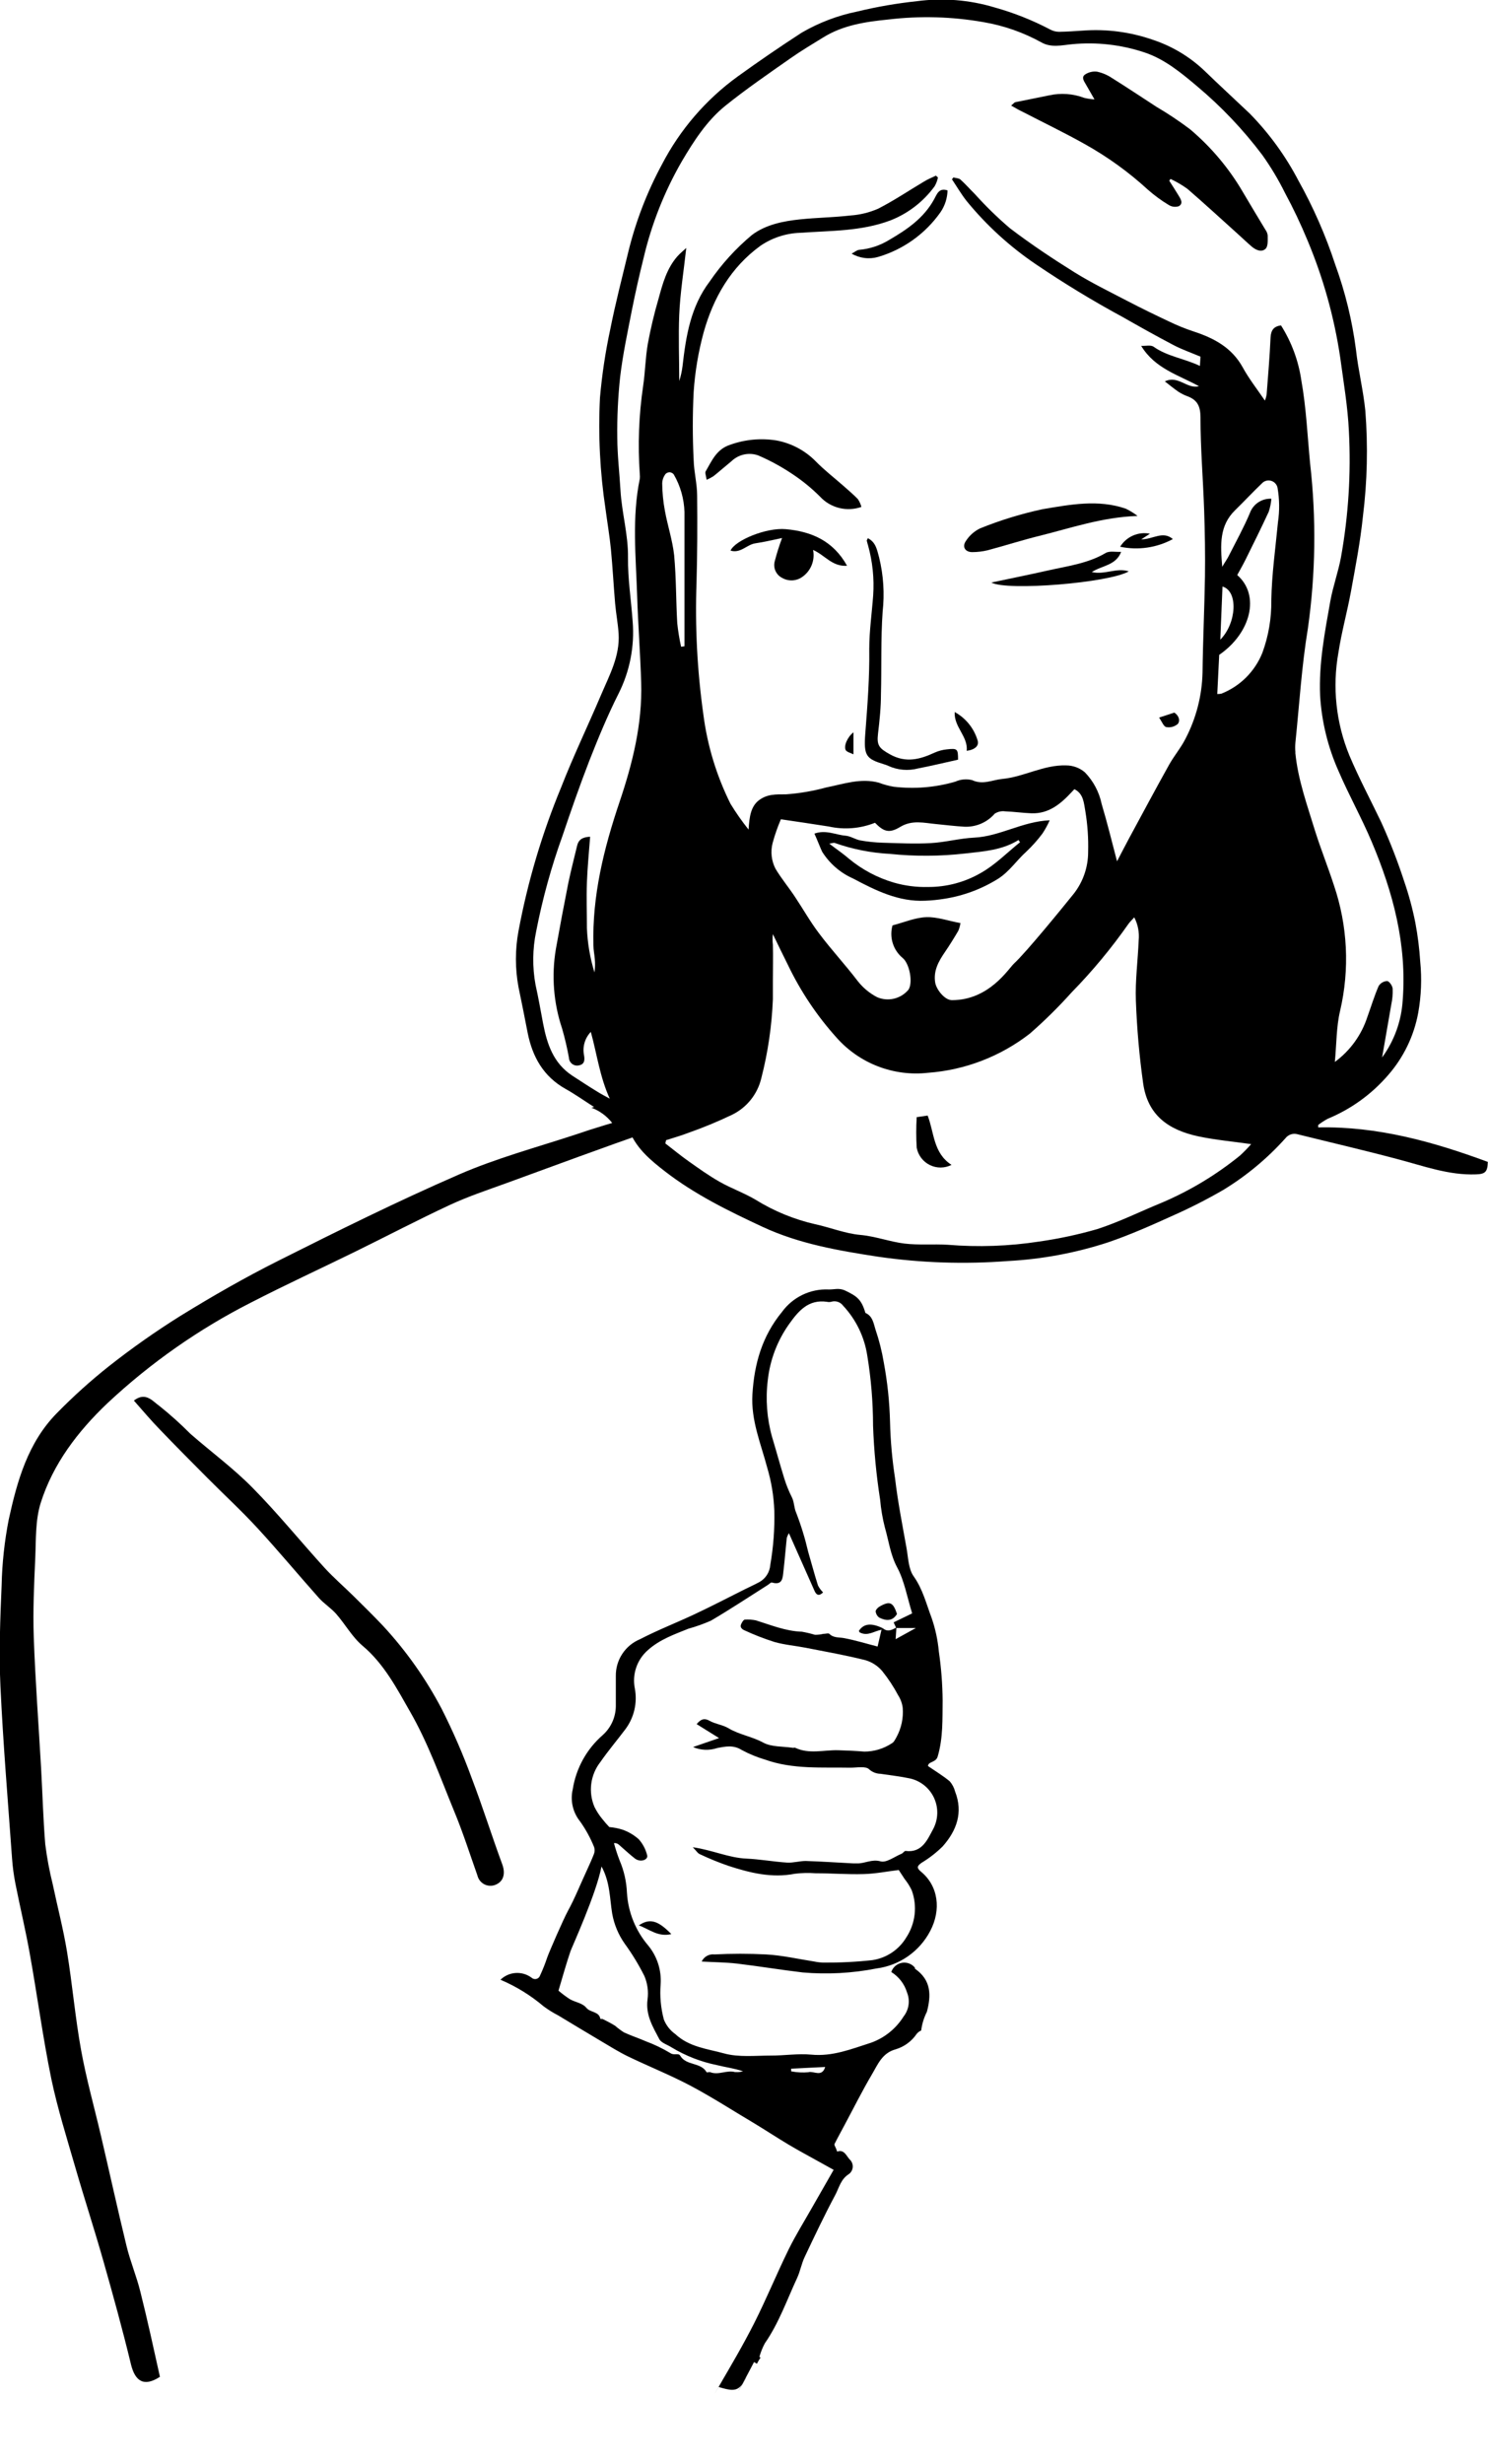 <?xml version="1.0" encoding="UTF-8"?> <svg xmlns="http://www.w3.org/2000/svg" width="232" height="384" viewBox="0 0 232 384" fill="none"> <g clip-path="url(#clip0_3878_4064)"> <path d="M205.523 175.704C205.523 175.578 205.523 175.452 205.523 175.325C205.995 174.963 206.494 174.638 207.016 174.354C210.642 172.856 213.867 170.527 216.43 167.552C218.84 164.797 220.462 161.439 221.122 157.835C221.593 155.203 221.697 152.518 221.432 149.857C221.302 147.832 221.049 145.817 220.676 143.823C220.243 141.638 219.664 139.486 218.941 137.38C217.915 134.229 216.714 131.137 215.344 128.12C213.686 124.66 211.902 121.318 210.39 117.742C208.299 112.659 207.707 107.08 208.684 101.67C209.169 98.502 210.041 95.393 210.623 92.234C211.33 88.348 212.087 84.461 212.494 80.516C213.178 75.037 213.305 69.502 212.872 63.997C212.552 60.8 211.757 57.651 211.408 54.455C210.819 49.941 209.737 45.506 208.18 41.23C206.692 36.691 204.77 32.308 202.441 28.141C200.434 24.299 197.873 20.776 194.84 17.685C192.474 15.44 190.07 13.235 187.734 10.97C185.463 8.827 182.754 7.206 179.794 6.219C176.274 4.986 172.538 4.493 168.82 4.771C167.589 4.858 166.367 4.936 165.136 4.956C164.667 4.956 164.204 4.843 163.788 4.625C161.012 3.161 158.087 1.998 155.063 1.156C151.145 -0.024 147.021 -0.355 142.965 0.185C139.827 0.517 136.715 1.056 133.648 1.798C130.603 2.417 127.679 3.529 124.991 5.092C121.617 7.281 118.305 9.549 115.054 11.894C110.083 15.484 106.022 20.194 103.198 25.643C100.88 29.935 99.121 34.507 97.963 39.247C96.993 43.26 95.956 47.264 95.151 51.306C94.393 54.832 93.856 58.402 93.542 61.995C93.251 67.798 93.543 73.615 94.414 79.359C94.686 81.429 95.044 83.499 95.248 85.578C95.519 88.396 95.665 91.224 95.907 94.052C96.043 95.626 96.353 97.19 96.45 98.764C96.663 102.243 95.025 105.217 93.726 108.268C91.661 113.126 89.383 117.849 87.473 122.746C84.495 129.945 82.272 137.435 80.842 145.095C80.303 147.986 80.303 150.951 80.842 153.841C81.336 156.212 81.811 158.583 82.267 160.954C83.013 164.695 84.71 167.756 88.171 169.699C89.606 170.496 90.953 171.458 92.63 172.527L92.214 172.634C93.496 173.115 94.62 173.942 95.461 175.024H95.636C96.177 174.923 96.736 175.017 97.215 175.289C97.694 175.561 98.062 175.994 98.253 176.511C99.388 179.134 101.549 180.903 103.692 182.565C108.336 186.16 113.6 188.735 118.903 191.203C124.622 193.866 130.788 194.915 136.925 195.858C143.621 196.824 150.403 197.049 157.148 196.528C162.462 196.248 167.716 195.267 172.775 193.613C176.246 192.427 179.62 190.921 182.964 189.405C185.618 188.226 188.207 186.906 190.72 185.451C194.327 183.255 197.593 180.541 200.414 177.395C200.628 177.118 200.919 176.91 201.25 176.797C201.581 176.685 201.938 176.673 202.276 176.763C207.482 178.056 212.707 179.261 217.903 180.65C221.936 181.7 225.872 183.186 230.138 183.021C231.553 182.973 231.931 182.652 231.97 181.078C223.458 177.93 214.772 175.51 205.523 175.704ZM103.663 79.583C103.398 78.17 103.259 76.736 103.246 75.298C103.264 74.852 103.402 74.419 103.643 74.044C103.711 73.919 103.809 73.812 103.928 73.736C104.048 73.659 104.185 73.614 104.327 73.605C104.469 73.596 104.61 73.624 104.738 73.686C104.867 73.747 104.977 73.84 105.059 73.957C106.085 75.732 106.655 77.736 106.717 79.787C106.717 85.86 106.717 91.933 106.717 98.007V100.718L106.193 100.795C105.922 99.58 105.721 98.351 105.592 97.112C105.388 93.585 105.437 90.029 105.107 86.511C104.846 84.169 104.08 81.896 103.663 79.583ZM193.337 180.087C189.643 183.089 185.548 185.558 181.171 187.423C177.816 188.793 174.54 190.426 171.108 191.543C168.138 192.401 165.113 193.05 162.053 193.487C157.32 194.218 152.517 194.388 147.744 193.992C145.514 193.856 143.246 194.07 141.035 193.807C138.825 193.545 136.45 192.661 134.123 192.457C131.796 192.253 129.431 191.291 127.075 190.785C123.805 190.037 120.68 188.753 117.827 186.986C116.033 185.917 114.026 185.217 112.213 184.187C110.401 183.157 108.956 182.098 107.366 180.981C106.125 180.106 104.952 179.134 103.74 178.202L103.847 177.696C105.001 177.317 106.183 176.997 107.327 176.55C109.656 175.734 111.937 174.79 114.162 173.722C115.291 173.168 116.283 172.369 117.068 171.385C117.852 170.4 118.409 169.254 118.699 168.028C119.733 164.006 120.338 159.886 120.502 155.736C120.502 154.764 120.502 153.792 120.502 152.821C120.502 150.955 120.551 149.089 120.502 147.214C120.434 146.672 120.434 146.123 120.502 145.581C121.297 147.214 122.073 148.846 122.877 150.44C124.851 154.547 127.4 158.349 130.449 161.731C132.215 163.717 134.431 165.25 136.911 166.2C139.391 167.151 142.062 167.491 144.7 167.192C150.466 166.766 155.979 164.647 160.55 161.1C162.852 159.095 165.028 156.95 167.065 154.677C170.323 151.348 173.303 147.757 175.974 143.939C176.197 143.638 176.479 143.385 176.847 142.967C177.422 144.076 177.662 145.329 177.535 146.573C177.409 149.692 176.983 152.821 177.099 155.93C177.254 160.248 177.633 164.555 178.233 168.834C178.931 173.761 182.111 176.093 186.871 177.104C189.479 177.657 192.145 177.891 195.073 178.309C194.526 178.932 193.947 179.526 193.337 180.087ZM144.428 142.938C142.693 142.997 140.977 143.745 139.155 144.221C138.897 145.131 138.91 146.097 139.193 147C139.475 147.903 140.015 148.703 140.744 149.303C141.821 150.197 142.363 153.141 141.646 154.239C141.064 154.936 140.273 155.427 139.391 155.637C138.509 155.847 137.583 155.766 136.75 155.405C135.574 154.794 134.542 153.935 133.726 152.889C131.787 150.343 129.625 148.03 127.696 145.455C126.319 143.648 125.204 141.646 123.934 139.751C122.965 138.284 121.811 136.904 120.909 135.388C120.273 134.151 120.114 132.722 120.463 131.375C120.805 130.115 121.236 128.881 121.753 127.682C124.264 128.061 126.746 128.411 129.227 128.81C131.629 129.344 134.136 129.141 136.421 128.227C137.807 129.636 138.641 129.908 140.366 128.868C142.237 127.741 144.079 128.256 145.97 128.431C147.414 128.576 148.878 128.751 150.323 128.839C151.219 128.885 152.115 128.726 152.941 128.374C153.767 128.022 154.503 127.487 155.092 126.808C155.571 126.497 156.146 126.369 156.711 126.448C158.088 126.497 159.455 126.701 160.832 126.75C163.536 126.837 165.388 125.273 167.094 123.436L167.511 122.989C168.965 123.698 168.994 125.224 169.217 126.41C169.567 128.509 169.713 130.637 169.654 132.765C169.66 135.129 168.871 137.426 167.414 139.285C165.669 141.452 160.056 148.351 158.107 150.158C157.225 150.974 154.23 155.881 148.413 155.872C147.288 155.872 145.97 154.2 145.805 153.102C145.524 151.285 146.329 149.837 147.298 148.419C148.044 147.33 148.742 146.203 149.411 145.066C149.571 144.68 149.685 144.275 149.751 143.861C147.87 143.521 146.135 142.88 144.428 142.938ZM199.251 81.39C198.863 85.452 198.282 89.514 198.214 93.585C198.251 96.369 197.778 99.135 196.818 101.748C196.24 103.185 195.377 104.49 194.28 105.583C193.184 106.675 191.877 107.533 190.439 108.103C190.225 108.149 190.007 108.168 189.789 108.161C189.896 106.072 189.993 104.06 190.09 102.058C195.044 98.657 196.507 92.749 192.901 89.621C193.337 88.814 193.822 87.988 194.239 87.133C195.451 84.684 196.672 82.226 197.816 79.748C198.033 79.093 198.169 78.415 198.223 77.727C197.498 77.691 196.78 77.889 196.176 78.293C195.572 78.698 195.114 79.286 194.869 79.972C193.9 82.265 192.668 84.49 191.534 86.725C191.301 87.191 190.982 87.6 190.565 88.338C190.274 84.918 190.09 81.934 192.562 79.525C194.026 78.096 195.402 76.609 196.886 75.201C197.075 75.045 197.3 74.941 197.541 74.898C197.782 74.856 198.03 74.876 198.26 74.957C198.491 75.038 198.697 75.177 198.859 75.361C199.021 75.545 199.132 75.767 199.183 76.007C199.495 77.786 199.518 79.604 199.251 81.39ZM190.264 99.688C190.381 96.772 190.487 94.1 190.603 91.409C193.114 92.137 192.775 97.171 190.264 99.688ZM201.975 117.285C201.927 116.758 201.927 116.228 201.975 115.701C202.586 109.784 202.945 103.827 203.914 97.968C205.125 89.437 205.242 80.787 204.263 72.227C203.846 67.913 203.662 63.54 202.896 59.284C202.454 56.235 201.374 53.314 199.726 50.713C198.631 50.859 198.156 51.423 198.097 52.608C197.971 55.523 197.71 58.516 197.487 61.461C197.433 61.794 197.342 62.12 197.215 62.432C196.023 60.673 194.743 59.051 193.764 57.263C192.048 54.144 189.246 52.686 186.066 51.646C184.768 51.215 183.498 50.699 182.266 50.101C180.095 49.081 177.942 48.032 175.81 46.924C173.037 45.476 170.216 44.106 167.569 42.464C164.108 40.306 160.706 38.042 157.468 35.574C155.53 33.922 153.703 32.143 152 30.249C151.244 29.501 150.536 28.695 149.751 27.985C149.489 27.752 149.024 27.762 148.646 27.655L148.423 27.946C149.179 29.073 149.867 30.259 150.71 31.328C153.803 35.111 157.428 38.424 161.471 41.161C165.855 44.136 170.385 46.89 175.044 49.411C177.671 50.908 180.308 52.385 182.993 53.794C184.292 54.474 185.698 54.96 187.172 55.582L187.084 57.029C184.622 55.854 182.014 55.562 179.862 54.037C179.426 53.726 178.621 53.94 177.923 53.901C180.085 57.457 183.74 58.429 186.929 60.188C185.078 60.683 183.711 58.429 181.617 59.439C182.373 60.022 183.032 60.576 183.73 61.052C184.177 61.343 184.655 61.581 185.155 61.762C186.677 62.335 187.162 63.297 187.172 65.027C187.172 69.885 187.579 74.695 187.744 79.534C187.86 82.964 187.918 86.404 187.87 89.844C187.792 94.829 187.55 99.814 187.492 104.808C187.409 108.415 186.497 111.953 184.826 115.147C184.108 116.566 183.042 117.81 182.266 119.209C180.133 123.028 178.078 126.886 175.994 130.734C175.373 131.89 174.772 133.066 174.162 134.232C173.376 131.258 172.649 128.256 171.767 125.312C171.38 123.442 170.469 121.723 169.14 120.356C168.327 119.666 167.297 119.287 166.231 119.287C162.722 119.17 159.659 121.075 156.265 121.396C154.724 121.541 153.241 122.367 151.573 121.58C150.692 121.361 149.763 121.446 148.936 121.823C145.819 122.728 142.552 122.995 139.329 122.61C138.541 122.475 137.769 122.263 137.022 121.979C134.191 121.211 131.515 122.192 128.801 122.727C126.753 123.285 124.655 123.643 122.538 123.796C120.987 123.796 119.63 123.737 118.34 124.709C117.051 125.681 116.838 127.313 116.712 129.286C115.687 128.007 114.744 126.663 113.891 125.263C111.714 120.895 110.285 116.191 109.664 111.348C108.708 104.545 108.351 97.671 108.597 90.806C108.723 86.297 108.743 81.779 108.694 77.27C108.694 75.414 108.2 73.558 108.151 71.693C107.972 68.155 107.972 64.61 108.151 61.072C108.362 57.921 108.889 54.799 109.722 51.753C111.234 46.389 113.939 41.667 118.563 38.305C120.387 37.062 122.525 36.361 124.729 36.283C129.479 35.943 134.278 36.07 138.854 34.34C141.609 33.257 143.998 31.405 145.737 29.005C145.972 28.587 146.142 28.134 146.241 27.665L145.921 27.373C145.282 27.684 144.613 27.946 143.982 28.345C141.636 29.744 139.378 31.26 136.944 32.513C135.572 33.116 134.106 33.478 132.611 33.582C130.003 33.883 127.376 33.913 124.768 34.185C122.16 34.457 119.416 34.981 117.235 36.624C114.723 38.719 112.511 41.152 110.662 43.853C107.676 47.788 106.949 52.385 106.416 57.068C106.318 57.854 106.145 58.628 105.902 59.381C105.902 55.941 105.757 52.492 105.902 49.062C106.048 45.631 106.6 42.26 106.998 38.645C106.455 39.15 105.98 39.529 105.592 39.976C103.954 41.851 103.314 44.213 102.684 46.525C102.005 48.84 101.445 51.188 101.007 53.56C100.628 55.727 100.599 57.953 100.279 60.12C99.602 64.696 99.426 69.332 99.756 73.947C99.78 74.163 99.78 74.382 99.756 74.598C98.505 80.652 99.145 86.754 99.339 92.847C99.484 97.365 99.834 101.874 99.969 106.383C100.163 112.825 98.631 118.947 96.586 125.01C94.143 132.25 92.311 139.635 92.524 147.36C92.524 148.05 92.679 148.739 92.737 149.439C92.803 150.141 92.787 150.849 92.689 151.548C91.995 149.3 91.598 146.971 91.506 144.619C91.506 142.258 91.419 139.897 91.506 137.545C91.593 135.194 91.826 132.833 92.01 130.403C90.779 130.452 90.197 130.889 89.984 131.783C89.519 133.727 89.014 135.67 88.607 137.613C87.929 141.034 87.282 144.464 86.668 147.904C85.969 152.051 86.302 156.306 87.638 160.293C88.072 161.793 88.428 163.314 88.704 164.85C88.713 165.04 88.763 165.225 88.852 165.393C88.941 165.561 89.067 165.706 89.219 165.819C89.371 165.932 89.547 166.009 89.733 166.045C89.919 166.08 90.111 166.074 90.294 166.026C91.196 165.851 91.186 165.113 91.041 164.365C90.928 163.73 90.967 163.078 91.154 162.462C91.341 161.845 91.671 161.282 92.117 160.818C93.086 164.326 93.522 167.853 95.073 171.225C94.424 170.865 93.755 170.525 93.135 170.136C91.816 169.33 90.527 168.485 89.257 167.659C86.281 165.715 85.292 162.722 84.671 159.487C84.293 157.485 83.944 155.473 83.498 153.481C82.992 150.725 83.025 147.897 83.595 145.154C84.58 140.076 85.958 135.082 87.715 130.219C89.024 126.332 90.381 122.445 91.884 118.558C93.28 115.011 94.734 111.484 96.45 108.083C98.194 104.618 98.952 100.738 98.641 96.87C98.408 93.546 97.875 90.223 97.914 86.91C97.963 83.334 96.945 79.933 96.741 76.415C96.586 73.694 96.256 70.983 96.246 68.263C96.201 65.076 96.35 61.889 96.692 58.72C97.109 55.212 97.856 51.743 98.534 48.265C99.068 45.593 99.669 42.92 100.328 40.277C101.571 34.945 103.597 29.826 106.339 25.089C108.21 21.922 110.216 18.822 113.047 16.519C116.343 13.866 119.833 11.476 123.314 9.037C124.933 7.9 126.639 6.889 128.326 5.85C131.438 3.906 134.976 3.391 138.486 3.041C143.449 2.446 148.473 2.587 153.396 3.459C156.528 3.996 159.549 5.054 162.334 6.588C163.885 7.492 165.611 7.035 167.181 6.889C170.985 6.527 174.821 6.964 178.447 8.172C181.578 9.212 184.137 11.33 186.638 13.439C190.414 16.605 193.82 20.191 196.789 24.127C198.132 26.008 199.321 27.993 200.347 30.065C201.638 32.458 202.806 34.917 203.846 37.43C206.305 43.281 208.021 49.419 208.955 55.698C209.469 59.527 210.138 63.365 210.312 67.213C210.655 73.775 210.241 80.355 209.081 86.822C208.655 89.135 207.831 91.379 207.414 93.692C206.551 98.551 205.611 103.409 205.824 108.413C206.068 112.503 207.054 116.514 208.732 120.249C210.322 123.941 212.29 127.459 213.851 131.151C217.196 139.051 219.377 147.204 218.698 155.911C218.5 159.121 217.386 162.207 215.489 164.802C215.984 161.955 216.459 159.244 216.924 156.533C217.095 155.748 217.167 154.945 217.137 154.142C217.137 153.676 216.633 152.947 216.284 152.889C216.014 152.901 215.751 152.978 215.518 153.116C215.285 153.253 215.089 153.445 214.946 153.676C214.268 155.24 213.773 156.882 213.192 158.486C212.278 161.3 210.504 163.754 208.121 165.501C208.393 162.693 208.344 160.05 208.936 157.553C210.457 151.052 210.121 144.253 207.966 137.934C207.055 135.126 205.95 132.376 205.058 129.558C203.837 125.545 202.363 121.532 201.956 117.285H201.975Z" fill="black"></path> <path d="M118.012 368.385C118.182 368.05 118.373 367.725 118.583 367.413L118.399 367.316C118.603 366.584 118.885 365.877 119.243 365.207C121.434 362.059 122.704 358.405 124.284 355.014C124.769 353.965 124.962 352.789 125.457 351.749C126.989 348.513 128.52 345.278 130.207 342.119C130.818 340.992 131.07 339.622 132.35 338.825C132.527 338.696 132.674 338.528 132.778 338.334C132.883 338.141 132.943 337.926 132.954 337.707C132.965 337.487 132.927 337.267 132.843 337.064C132.758 336.861 132.63 336.679 132.466 336.532C131.962 335.998 131.623 334.929 130.527 335.318C130.527 335.318 130.401 334.987 130.333 334.802C130.265 334.618 130.042 334.287 130.11 334.142C130.595 333.17 131.138 332.198 131.652 331.227C133.077 328.574 134.424 325.863 135.956 323.268C136.867 321.733 137.536 319.955 139.64 319.381C140.975 318.983 142.133 318.136 142.917 316.981C143.104 316.746 143.347 316.562 143.625 316.447C143.753 315.431 144.055 314.445 144.516 313.532C145.185 310.996 145.234 308.605 142.655 306.817C142.655 306.817 142.655 306.701 142.655 306.662C142.413 306.364 142.096 306.136 141.736 306.002C141.377 305.869 140.988 305.835 140.611 305.903C140.233 305.972 139.881 306.14 139.591 306.392C139.301 306.643 139.084 306.968 138.961 307.332C140.146 308.064 141.022 309.204 141.424 310.539C141.667 311.15 141.745 311.815 141.652 312.466C141.558 313.118 141.296 313.733 140.891 314.251C139.705 316.151 137.916 317.596 135.811 318.351C132.767 319.323 129.81 320.538 126.465 320.207C124.41 320.013 122.306 320.363 120.222 320.353C117.759 320.353 115.181 320.654 112.873 320.013C110.304 319.304 107.474 319.041 105.292 317.01C104.493 316.444 103.873 315.657 103.508 314.746C103.027 312.956 102.856 311.095 103.004 309.247C103.153 307.057 102.459 304.895 101.065 303.203C99.101 300.902 97.937 298.023 97.75 295.001C97.679 293.251 97.288 291.528 96.596 289.919C96.26 289.044 95.969 288.152 95.724 287.247C95.855 287.231 95.987 287.241 96.114 287.278C96.241 287.315 96.359 287.377 96.46 287.461C97.294 288.18 98.099 288.948 98.971 289.628C99.844 290.308 101.046 289.851 100.91 289.181C100.688 288.239 100.235 287.367 99.592 286.645C98.854 285.986 97.994 285.477 97.062 285.148C96.389 284.94 95.697 284.803 94.997 284.74C94.61 284.338 94.245 283.916 93.901 283.477C93.427 282.904 93.02 282.278 92.689 281.611C92.201 280.47 92.028 279.219 92.188 277.988C92.349 276.757 92.837 275.592 93.601 274.615C94.832 272.837 96.238 271.185 97.537 269.455C98.196 268.561 98.665 267.541 98.914 266.458C99.162 265.374 99.185 264.251 98.981 263.158C98.761 262.07 98.833 260.943 99.189 259.892C99.545 258.84 100.172 257.902 101.007 257.173C102.859 255.511 105.108 254.724 107.328 253.83C108.53 253.497 109.706 253.078 110.847 252.576C113.853 250.808 116.771 248.874 119.718 247.009C119.931 246.873 120.193 246.581 120.348 246.63C122.035 247.125 122.035 245.881 122.151 244.851C122.355 243.141 122.481 241.421 122.665 239.711C122.738 239.439 122.852 239.18 123.004 238.943C124.381 242.043 125.69 245.007 127.008 247.961C127.357 248.748 127.842 248.67 128.326 248.165C128.004 247.851 127.736 247.487 127.532 247.086C126.979 245.347 126.514 243.578 126 241.82C125.525 239.767 124.906 237.751 124.148 235.785C123.78 234.969 123.848 234.124 123.47 233.356C123.004 232.437 122.615 231.482 122.306 230.499C121.628 228.323 121.027 226.107 120.367 223.911C119.569 221.046 119.345 218.05 119.708 215.098C120.052 211.945 121.197 208.934 123.033 206.352C124.487 204.312 126.039 202.465 128.937 202.883C129.148 202.932 129.367 202.932 129.577 202.883C129.913 202.774 130.274 202.773 130.61 202.881C130.946 202.989 131.239 203.201 131.448 203.486C133.461 205.635 134.775 208.346 135.219 211.259C135.815 214.873 136.117 218.529 136.121 222.191C136.26 226.054 136.629 229.906 137.226 233.725C137.353 235.184 137.6 236.631 137.963 238.049C138.574 240.139 138.806 242.286 139.902 244.317C140.997 246.348 141.463 249.01 142.219 251.44L139.33 252.839C139.485 253.189 139.592 253.422 139.708 253.665C139.029 254.044 138.36 254.384 137.633 253.743C137.561 253.817 137.496 253.899 137.439 253.985C137.245 254.841 137.042 255.696 136.829 256.609C135.171 256.182 133.406 255.637 131.613 255.297C130.818 255.142 129.984 255.297 129.315 254.637C129.17 254.481 128.705 254.637 128.346 254.637C127.927 254.737 127.497 254.786 127.066 254.782C126.395 254.579 125.712 254.417 125.021 254.296C122.5 254.219 120.173 253.247 117.847 252.528C117.282 252.414 116.705 252.375 116.131 252.411C115.927 252.411 115.559 252.975 115.491 253.325C115.423 253.675 115.772 253.956 116.034 254.063C117.567 254.775 119.144 255.388 120.755 255.9C122.335 256.347 124.003 256.483 125.602 256.794C128.724 257.406 131.865 257.96 134.948 258.737C135.964 259.037 136.87 259.628 137.556 260.438C138.499 261.614 139.33 262.876 140.038 264.208C140.413 264.796 140.655 265.459 140.745 266.151C140.874 267.739 140.537 269.33 139.776 270.728C139.572 271.088 139.359 271.544 139.029 271.7C137.762 272.533 136.28 272.979 134.764 272.982C133.406 272.866 132.04 272.807 130.682 272.769C128.443 272.71 126.155 273.42 123.974 272.38C123.857 272.331 123.683 272.438 123.537 272.38C122.015 272.156 120.309 272.273 119.02 271.593C117.255 270.621 115.268 270.359 113.562 269.329C112.67 268.804 111.536 268.687 110.653 268.192C109.771 267.696 109.257 267.949 108.618 268.697L112.108 270.874L108.055 272.273C109.248 272.784 110.586 272.84 111.817 272.428C113.125 272.176 114.347 271.913 115.646 272.73C116.802 273.355 118.021 273.857 119.282 274.226C123.615 275.781 128.133 275.402 132.602 275.489C133.62 275.489 134.987 275.208 135.51 275.742C135.998 276.182 136.628 276.43 137.284 276.442C138.806 276.675 140.348 276.84 141.85 277.161C142.666 277.339 143.43 277.702 144.083 278.224C144.736 278.745 145.261 279.41 145.616 280.168C145.971 280.925 146.148 281.754 146.132 282.591C146.116 283.428 145.908 284.249 145.525 284.993C144.642 286.596 143.818 288.812 141.181 288.462C140.997 288.462 140.794 288.811 140.551 288.909C139.466 289.356 138.205 290.337 137.294 290.084C135.908 289.705 134.87 290.425 133.668 290.405C133.465 290.405 133.271 290.405 133.067 290.405C130.585 290.279 128.113 290.104 125.622 290.026C124.652 290.026 123.683 290.337 122.713 290.279C120.6 290.143 118.496 289.754 116.383 289.657C113.61 289.54 111.099 288.326 108.016 287.888C108.54 288.403 108.792 288.86 109.151 288.986C110.588 289.665 112.06 290.265 113.562 290.784C116.926 291.882 120.348 292.727 123.925 292.018C124.99 291.885 126.065 291.859 127.134 291.94C129.645 291.94 132.156 292.144 134.667 292.067C136.509 292.018 138.341 291.649 140.125 291.435L141.036 292.825C141.482 293.376 141.859 293.98 142.161 294.622C142.596 295.824 142.746 297.112 142.598 298.382C142.449 299.652 142.008 300.87 141.307 301.939C140.738 302.889 139.965 303.7 139.045 304.313C138.124 304.927 137.079 305.327 135.985 305.486C133.464 305.759 130.93 305.885 128.394 305.865C127.915 305.853 127.438 305.797 126.969 305.7C124.458 305.311 121.957 304.728 119.437 304.592C116.759 304.456 114.077 304.456 111.4 304.592C110.993 304.541 110.58 304.621 110.221 304.82C109.863 305.019 109.576 305.327 109.403 305.7C111.293 305.807 113.116 305.816 114.909 306.02C118.331 306.429 121.695 306.992 125.147 307.4C128.999 307.734 132.879 307.524 136.673 306.778C138.43 306.549 140.107 305.899 141.561 304.884C143.015 303.87 144.205 302.52 145.03 300.948C146.766 297.654 146.32 293.923 143.586 291.688C142.839 291.066 143.033 290.765 143.721 290.289C144.903 289.575 145.997 288.724 146.979 287.752C149.15 285.304 150.188 282.486 148.918 279.221C148.765 278.63 148.48 278.081 148.084 277.617C147.056 276.762 145.893 276.063 144.691 275.237C144.691 274.508 145.912 274.722 146.194 273.76C147.056 270.845 146.93 267.929 146.969 265.014C146.946 262.461 146.749 259.913 146.378 257.386C146.215 255.601 145.838 253.843 145.253 252.149C144.419 249.953 143.877 247.66 142.442 245.648C141.637 244.511 141.608 242.782 141.346 241.295C140.697 237.67 139.979 234.056 139.553 230.402C139.101 227.484 138.838 224.54 138.768 221.589C138.69 218.491 138.366 215.404 137.798 212.357C137.506 210.605 137.071 208.879 136.499 207.198C136.198 206.226 136.053 205.099 134.928 204.613C134.308 202.495 133.6 201.999 131.758 201.124C130.789 200.668 130.013 200.998 129.16 200.959C127.758 200.902 126.364 201.192 125.101 201.804C123.838 202.416 122.745 203.331 121.918 204.467C118.836 208.218 117.604 212.523 117.314 217.274C117.061 221.336 118.622 224.961 119.621 228.731C120.266 230.904 120.637 233.15 120.726 235.416C120.796 238.258 120.585 241.099 120.096 243.899C120.055 244.453 119.877 244.987 119.577 245.454C119.277 245.921 118.866 246.305 118.38 246.571C117.633 246.97 116.868 247.32 116.102 247.698C113.494 249.001 110.905 250.351 108.269 251.585C105.457 252.907 102.549 254.034 99.776 255.472C98.65 255.94 97.69 256.736 97.02 257.756C96.349 258.776 95.999 259.974 96.015 261.196C96.015 262.77 96.015 264.344 96.015 265.918C96.004 266.772 95.815 267.615 95.459 268.392C95.103 269.168 94.589 269.862 93.95 270.427C91.456 272.606 89.809 275.595 89.296 278.871C89.097 279.732 89.095 280.628 89.291 281.489C89.488 282.351 89.877 283.157 90.43 283.846C91.326 285.1 92.068 286.457 92.641 287.888C92.75 288.243 92.733 288.624 92.592 288.967C92.243 289.871 91.827 290.755 91.429 291.639C90.46 293.719 89.626 295.847 88.521 297.858C87.784 299.228 85.671 304.087 85.322 305.058C85.005 306.015 84.632 306.953 84.207 307.867C84.165 307.997 84.091 308.115 83.992 308.21C83.892 308.304 83.771 308.372 83.638 308.407C83.506 308.441 83.367 308.442 83.234 308.409C83.101 308.376 82.979 308.31 82.879 308.217C82.164 307.685 81.284 307.426 80.396 307.484C79.508 307.543 78.67 307.916 78.031 308.537C80.462 309.567 82.724 310.959 84.74 312.667C85.463 313.204 86.228 313.682 87.028 314.095C89.248 315.436 91.478 316.777 93.707 318.099C95.103 318.925 96.48 319.79 97.934 320.499C101.192 322.063 104.565 323.414 107.755 325.105C111.128 326.902 114.357 328.992 117.633 330.935C119.388 331.994 121.094 333.121 122.849 334.171C124.604 335.22 126.3 336.114 128.036 337.086L129.975 338.165C128.753 340.302 127.658 342.197 126.572 344.111C125.35 346.269 124.032 348.377 122.946 350.593C121.094 354.373 119.495 358.279 117.604 362.03C115.888 365.421 113.949 368.715 112.03 372C114.085 368.531 110.014 375.449 112.03 372C112.245 371.548 111.815 372.451 112.03 372C113.717 372.495 114.909 372.855 115.733 371.523C113.581 375.245 117.973 367.86 115.733 371.523C116.393 370.396 116.974 369.22 117.566 368.113L118.012 368.385ZM142.791 253.723L139.64 255.462C139.689 254.734 139.718 254.219 139.756 253.723H142.791ZM114.677 322.948C113.358 322.54 112.059 323.453 110.75 322.948C110.586 322.88 110.217 323.025 110.169 322.948C109.257 321.344 106.979 321.976 106.048 320.363C105.787 319.916 105.079 320.363 104.546 319.984C103.313 319.244 102.015 318.62 100.668 318.118C99.553 317.632 98.38 317.253 97.275 316.738C96.79 316.424 96.326 316.077 95.889 315.699C95.268 315.31 94.599 314.98 93.95 314.649C93.853 314.649 93.61 314.649 93.61 314.649C93.407 313.444 92.05 313.678 91.419 312.91C90.789 312.142 89.684 312.055 88.841 311.559C88.224 311.159 87.634 310.717 87.076 310.238C87.706 308.11 88.269 306.098 88.938 304.116C89.132 303.543 92.98 295.118 93.785 290.881C95.142 293.379 95.055 295.866 95.452 298.247C95.752 299.922 96.414 301.51 97.391 302.901C98.552 304.495 99.58 306.182 100.464 307.944C100.957 309.098 101.128 310.364 100.959 311.608C100.639 314.008 101.783 315.883 102.791 317.788C103.111 318.39 104.051 318.653 104.73 319.09C106.893 320.398 109.264 321.325 111.739 321.83C113.087 322.17 114.473 322.335 115.85 322.802C115.461 322.92 115.052 322.959 114.648 322.918L114.677 322.948ZM126.097 322.948C125.18 323.032 124.257 322.986 123.353 322.812V322.394L128.656 322.131C128.162 323.774 126.901 322.734 126.058 322.938L126.097 322.948Z" fill="black"></path> <path d="M139.853 251.537C139.125 252.732 138.098 252.596 137.09 252.1C136.932 251.988 136.801 251.843 136.704 251.675C136.607 251.508 136.547 251.321 136.527 251.129C136.527 250.895 136.857 250.536 137.128 250.38C138.738 249.457 139.252 249.7 139.853 251.537Z" fill="black"></path> <path d="M104.672 301.424C102.578 301.91 101.279 300.676 99.602 300.064C101.298 298.917 102.578 299.277 104.672 301.424Z" fill="black"></path> <path d="M137.633 253.752C137.561 253.827 137.496 253.908 137.439 253.995C136.324 254.18 135.296 255.044 134.085 254.423C134.007 254.423 133.968 254.257 133.91 254.17C134.657 253.023 135.83 252.887 137.633 253.752Z" fill="black"></path> <path d="M157.652 16.451C158.001 16.169 158.137 15.965 158.312 15.926C160.076 15.557 161.84 15.227 163.595 14.857C165.415 14.458 167.311 14.597 169.053 15.256C169.575 15.38 170.107 15.458 170.643 15.489L169.334 13.206C169.043 12.7 168.559 12.069 169.15 11.631C169.7 11.254 170.368 11.088 171.031 11.165C171.853 11.343 172.636 11.672 173.338 12.137C175.674 13.604 177.982 15.13 180.289 16.636C182.106 17.704 183.86 18.875 185.544 20.144C188.857 22.937 191.665 26.284 193.842 30.036C194.986 31.979 196.159 33.922 197.303 35.817C197.496 36.075 197.617 36.381 197.652 36.702C197.652 37.411 197.73 38.363 197.332 38.761C196.702 39.374 195.8 38.975 195.151 38.421C194.501 37.868 193.726 37.119 193.008 36.478C190.391 34.127 187.802 31.736 185.136 29.433C184.307 28.837 183.424 28.32 182.499 27.888L182.306 28.17C182.79 28.928 183.275 29.676 183.74 30.444C184.07 30.998 184.555 31.688 183.799 32.135C183.539 32.221 183.264 32.248 182.993 32.217C182.722 32.185 182.46 32.094 182.228 31.95C181.076 31.256 179.989 30.459 178.98 29.569C175.974 26.812 172.655 24.419 169.092 22.437C165.961 20.678 162.723 19.123 159.533 17.471C158.942 17.199 158.37 16.859 157.652 16.451Z" fill="black"></path> <path d="M177.362 80.409C171.787 80.603 166.959 82.304 162.035 83.518C159.33 84.189 156.664 85.044 153.969 85.763C153.187 85.949 152.387 86.044 151.584 86.045C150.469 86.045 149.955 85.2 150.614 84.286C151.157 83.449 151.918 82.777 152.815 82.343C155.978 81.067 159.244 80.066 162.577 79.35C166.843 78.64 171.225 77.785 175.539 79.282C176.183 79.596 176.793 79.973 177.362 80.409Z" fill="black"></path> <path d="M110.169 74.773C110.092 74.141 109.888 73.704 110.024 73.461C110.993 71.799 111.711 70.002 113.853 69.312C116.157 68.486 118.631 68.255 121.047 68.641C123.386 69.071 125.537 70.215 127.203 71.916C128.531 73.276 130.063 74.452 131.497 75.716C132.263 76.396 133.049 77.056 133.756 77.785C134.003 78.158 134.19 78.568 134.309 79C133.194 79.393 131.989 79.451 130.841 79.166C129.694 78.881 128.655 78.266 127.852 77.397C126.607 76.153 125.247 75.031 123.79 74.044C122.041 72.847 120.181 71.822 118.235 70.983C117.524 70.725 116.754 70.673 116.014 70.831C115.274 70.989 114.592 71.351 114.047 71.877C113.078 72.664 112.196 73.451 111.246 74.209C110.903 74.428 110.543 74.616 110.169 74.773Z" fill="black"></path> <path d="M149.374 118.393C147.212 118.869 145.196 119.365 143.16 119.753C141.596 120.17 139.936 120.025 138.468 119.345C138.273 119.257 138.072 119.182 137.867 119.122C135.065 118.267 134.638 117.82 134.91 114.322C135.249 109.929 135.588 105.576 135.53 101.145C135.53 98.356 135.937 95.568 136.141 92.788C136.317 90.171 136.048 87.542 135.346 85.015C135.278 84.762 135.191 84.519 135.142 84.267C135.142 84.179 135.22 84.072 135.307 83.878C136.587 84.51 136.752 85.763 137.072 86.9C137.747 89.661 137.93 92.519 137.614 95.344C137.314 99.62 137.469 103.924 137.353 108.21C137.353 110.25 137.139 112.291 136.897 114.322C136.674 116.197 137.072 116.615 138.768 117.567C141.24 118.947 143.441 118.354 145.738 117.285C146.354 117.014 147.008 116.844 147.677 116.78C149.287 116.605 149.374 116.731 149.374 118.393Z" fill="black"></path> <path d="M126.765 85.705C126.926 86.486 126.856 87.296 126.565 88.038C126.274 88.78 125.775 89.421 125.127 89.883C124.673 90.219 124.132 90.415 123.569 90.447C123.006 90.48 122.446 90.348 121.957 90.068C121.492 89.838 121.122 89.453 120.91 88.98C120.698 88.507 120.656 87.974 120.793 87.473C121.109 86.245 121.491 85.035 121.937 83.849C120.464 84.15 119.126 84.48 117.778 84.675C116.431 84.869 115.471 86.288 113.9 85.812C114.598 84.208 119.465 82.197 122.509 82.469C126.455 82.819 129.887 84.247 132.068 88.173C129.732 88.338 128.617 86.511 126.765 85.705Z" fill="black"></path> <path d="M154.57 90.787C157.673 90.126 160.532 89.553 163.373 88.911C166.446 88.212 169.607 87.833 172.408 86.171C173 85.831 173.911 86.045 174.803 86.006C173.979 88.153 171.817 88.115 170.227 89.154C172.253 89.621 174.105 88.425 175.986 89.047C172.912 90.845 156.984 92.137 154.57 90.787Z" fill="black"></path> <path d="M147.734 29.676C147.705 30.884 147.328 32.059 146.648 33.057C144.29 36.413 140.871 38.871 136.944 40.034C136.253 40.237 135.528 40.297 134.813 40.21C134.098 40.123 133.408 39.892 132.785 39.529C133.289 39.267 133.609 38.965 133.958 38.936C135.61 38.792 137.206 38.266 138.621 37.401C141.423 35.769 144.06 33.981 145.669 31.007C146.057 30.317 146.377 29.209 147.734 29.676Z" fill="black"></path> <path d="M179.29 83.178L177.933 84.062C179.765 84.062 181.307 82.673 182.867 84.014C180.354 85.373 177.442 85.796 174.646 85.209C175.122 84.436 175.821 83.828 176.651 83.465C177.481 83.102 178.402 83.002 179.29 83.178Z" fill="black"></path> <path d="M148.85 110.969C150.551 111.899 151.824 113.457 152.398 115.313C152.727 116.187 152.049 116.838 150.721 117.013C150.953 114.759 148.714 113.321 148.85 110.969Z" fill="black"></path> <path d="M180.717 111.834L183.092 111.057C183.761 111.484 184.061 112.262 183.645 112.815C183.4 113.031 183.109 113.187 182.795 113.273C182.481 113.359 182.152 113.372 181.832 113.311C181.424 113.233 181.163 112.466 180.717 111.834Z" fill="black"></path> <path d="M133.067 117.557C132.562 117.314 132.097 117.227 131.874 116.926C131.496 116.304 132.136 114.827 133.067 114.137V117.557Z" fill="black"></path> <path d="M148.356 181.544C147.833 181.811 147.255 181.952 146.668 181.956C146.081 181.96 145.502 181.827 144.975 181.568C144.448 181.309 143.989 180.93 143.633 180.462C143.278 179.995 143.036 179.45 142.927 178.872C142.829 177.283 142.829 175.69 142.927 174.101L144.633 173.858C145.67 176.53 145.486 179.688 148.356 181.544Z" fill="black"></path> <path d="M126.979 129.918C128.753 129.267 130.275 130.112 131.826 130.238C132.621 130.306 133.358 130.831 134.152 130.977C135.296 131.18 136.453 131.3 137.613 131.336C140.115 131.404 142.625 131.54 145.117 131.395C147.395 131.268 149.654 130.646 151.903 130.54C155.897 130.345 159.358 128.032 163.663 127.838C163.347 128.556 162.971 129.245 162.538 129.898C161.775 130.919 160.925 131.871 159.998 132.745C158.505 134.086 157.419 135.787 155.665 136.924C153.082 138.546 150.195 139.621 147.182 140.082C146.219 140.238 145.248 140.336 144.274 140.373C140.115 140.577 136.518 138.77 133.028 136.924C131.032 136.043 129.344 134.585 128.181 132.736C127.783 131.861 127.434 130.918 126.979 129.918ZM159.038 131.259L158.796 130.918C156.246 132.502 153.367 132.687 150.536 133.008C146.618 133.458 142.662 133.481 138.738 133.076C135.812 132.921 132.923 132.349 130.158 131.375C129.974 131.307 129.712 131.424 129.295 131.482C130.449 132.366 131.467 133.047 132.378 133.843C134.428 135.537 136.799 136.796 139.349 137.546C141.08 138.047 142.879 138.28 144.681 138.235C147.58 138.251 150.43 137.493 152.94 136.039C155.161 134.786 157.022 132.881 159.038 131.259Z" fill="black"></path> <path d="M99.186 173.917C95.831 174.888 92.739 175.782 89.695 176.832C83.597 178.833 77.353 180.514 71.498 183.07C61.988 187.209 52.681 191.815 43.384 196.489C38.158 199.113 33.069 202.028 28.096 205.099C24.24 207.511 20.518 210.132 16.947 212.95C14.113 215.198 11.422 217.623 8.891 220.209C4.373 224.776 2.686 230.762 1.368 236.786C0.702 240.178 0.329 243.621 0.253 247.076C0.03 252.314 -0.174 257.581 0.069 262.808C0.486 271.777 1.242 280.727 1.882 289.686C1.978 290.991 2.153 292.289 2.405 293.573C3.132 297.236 4.005 300.87 4.654 304.543C5.818 311.015 6.68 317.545 7.999 323.978C8.968 328.593 10.393 333.112 11.702 337.64C13.117 342.547 14.707 347.405 16.103 352.322C17.625 357.676 19.099 363.011 20.418 368.472C21.067 371.144 22.463 372.029 24.935 370.416C23.966 366.062 22.996 361.573 21.872 357.113C21.28 354.722 20.311 352.429 19.729 350.039C18.343 344.335 17.083 338.592 15.745 332.869C14.707 328.418 13.457 323.997 12.643 319.498C11.722 314.426 11.285 309.266 10.451 304.174C9.87 300.637 8.959 297.168 8.222 293.66C7.711 291.612 7.322 289.536 7.058 287.441C6.729 283.496 6.632 279.532 6.409 275.586C6.021 268.784 5.507 261.983 5.265 255.181C5.12 251.06 5.313 246.921 5.498 242.791C5.624 239.925 5.498 236.961 6.341 234.24C8.28 228.099 12.158 223.056 16.743 218.693C23.431 212.432 30.967 207.149 39.128 203C44.508 200.23 50.005 197.704 55.434 195.041C60.359 192.622 65.216 190.076 70.189 187.763C73.039 186.442 76.006 185.46 79.002 184.372C86.505 181.622 94.018 178.862 101.561 176.219C100.485 175.578 99.418 175.015 99.186 173.917Z" fill="black"></path> <path d="M20.873 218.275C22.734 216.827 23.859 218.44 24.848 219.111C26.546 220.467 28.164 221.92 29.695 223.464C32.943 226.301 36.481 228.896 39.467 231.957C43.345 235.892 46.854 240.226 50.587 244.326C52.031 245.901 53.66 247.3 55.182 248.806C56.704 250.312 58.245 251.818 59.719 253.383C63.316 257.267 66.386 261.609 68.851 266.297C70.64 269.827 72.217 273.461 73.573 277.18C75.259 281.592 76.675 286.12 78.313 290.56C78.827 291.969 78.526 293.174 77.344 293.699C77.063 293.83 76.756 293.896 76.447 293.894C76.137 293.891 75.831 293.819 75.553 293.683C75.274 293.547 75.029 293.351 74.836 293.108C74.643 292.866 74.506 292.583 74.435 292.28C73.243 288.918 72.147 285.478 70.79 282.223C68.648 277.005 66.738 271.632 63.946 266.773C61.881 263.158 59.884 259.31 56.52 256.483C54.911 255.122 53.834 253.14 52.419 251.527C51.614 250.613 50.538 249.943 49.724 249.039C46.515 245.434 43.432 241.722 40.165 238.176C37.674 235.465 34.959 232.967 32.351 230.344C29.889 227.866 27.417 225.388 24.993 222.861C23.597 221.433 22.317 219.907 20.873 218.275Z" fill="black"></path> </g> <defs> <clipPath id="clip0_3878_4064"> <rect width="232" height="384" fill="white"></rect> </clipPath> </defs> </svg> 